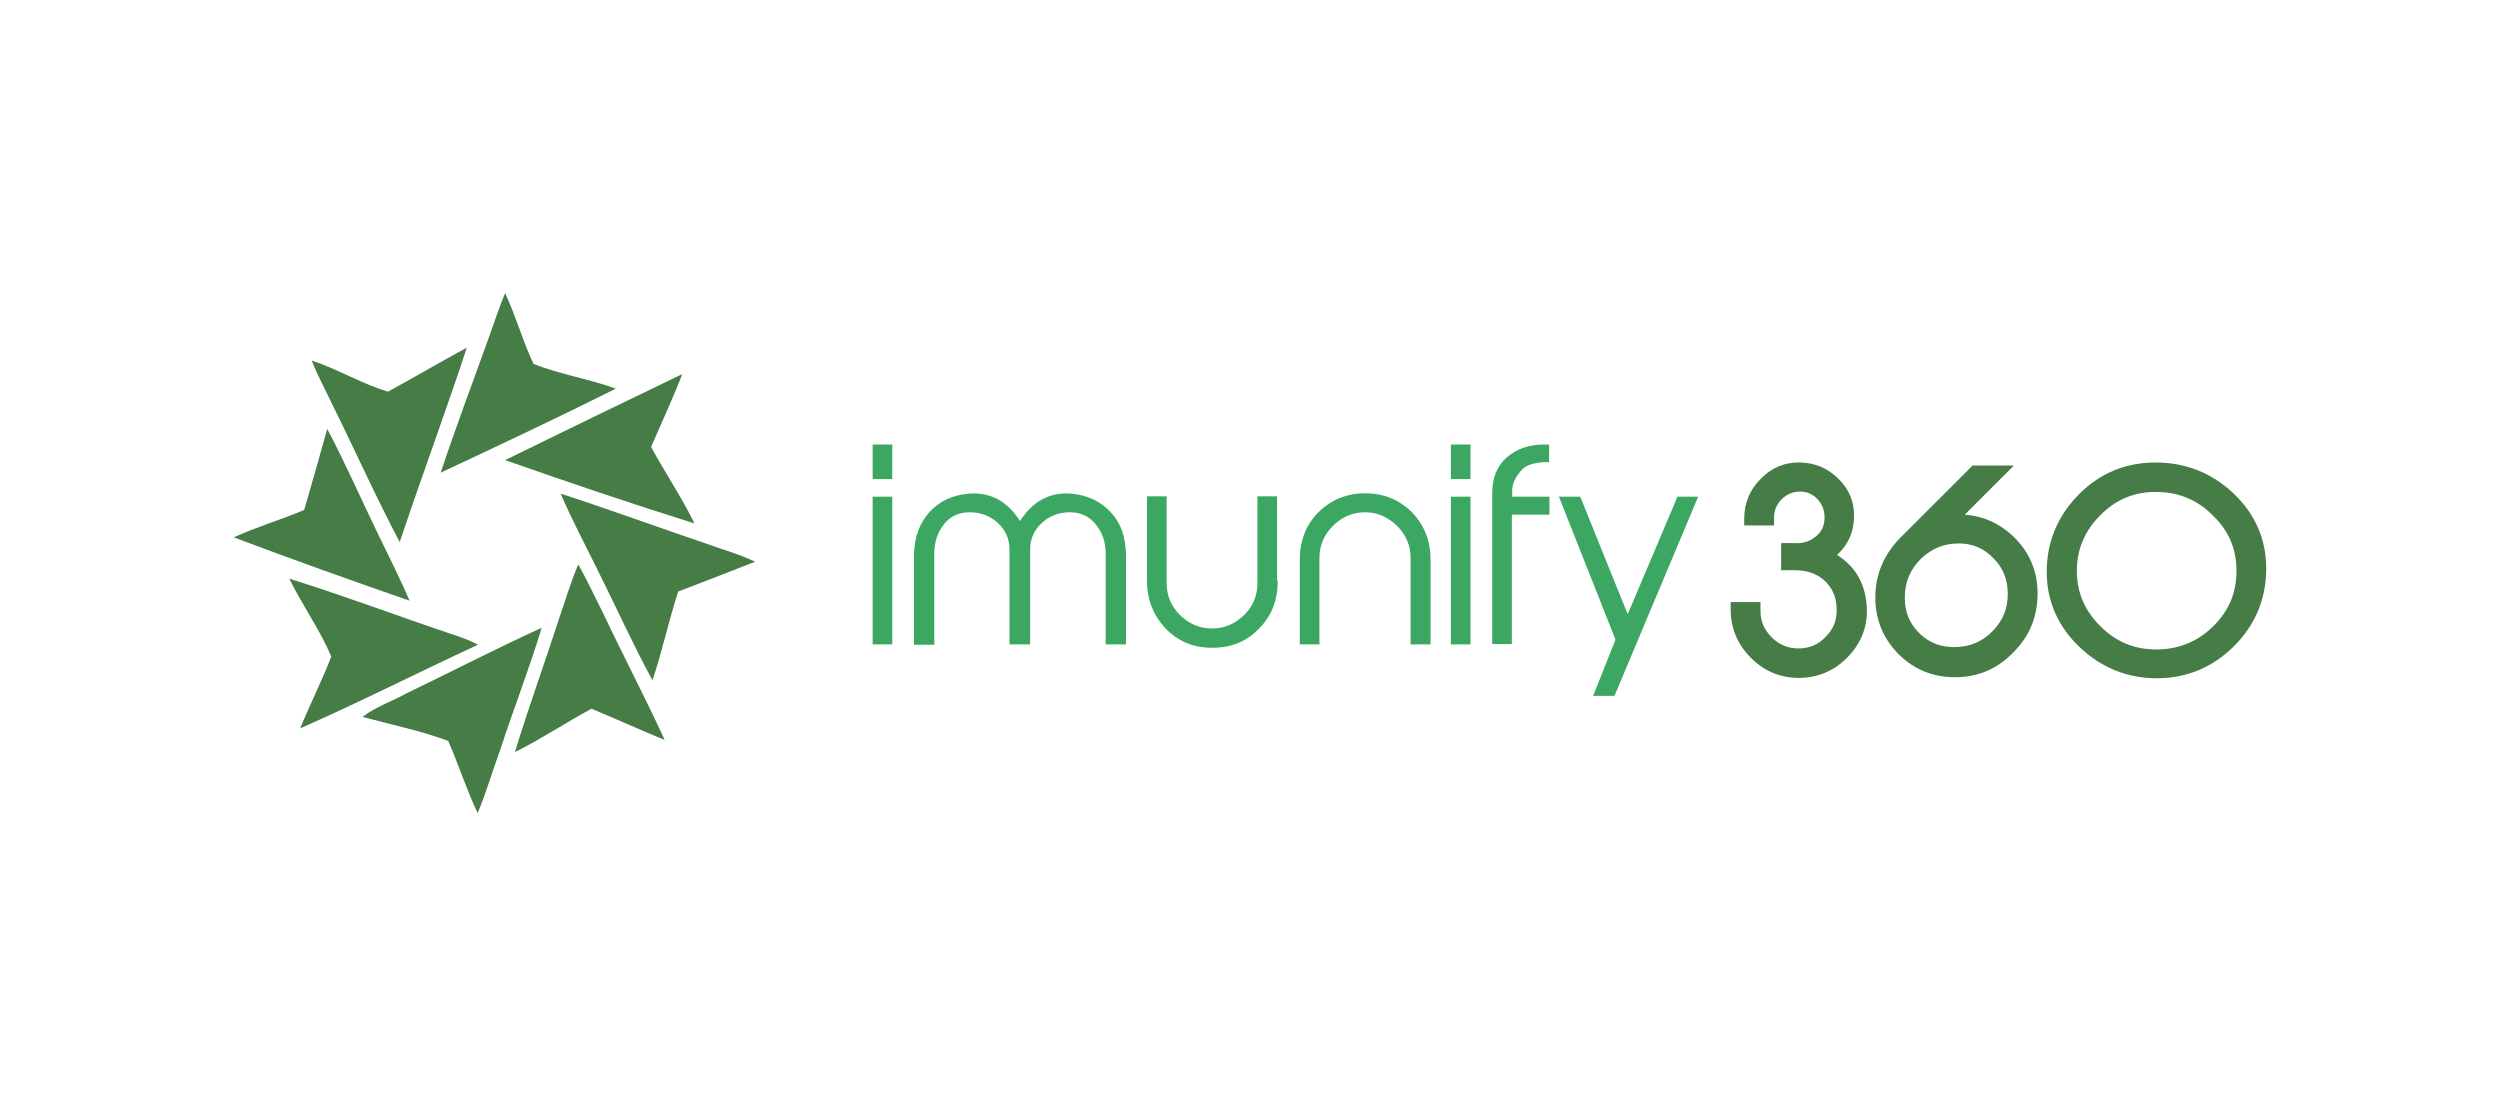 <?xml version="1.0" encoding="UTF-8"?> <svg xmlns="http://www.w3.org/2000/svg" xmlns:xlink="http://www.w3.org/1999/xlink" version="1.1" x="0px" y="0px" width="226px" height="100px" viewBox="1021.471 512.801 226 100" xml:space="preserve"> <g id="Layer_1"> <path display="none" fill="#A3A3A3" d="M1193.057,531.629c-0.461-0.115-0.92-0.164-1.396-0.147h-114.725 c-1.708,0.016-3.235,1.1-3.81,2.726c-0.181,0.524-0.262,1.067-0.248,1.608v54.269c0.035,2.233,1.843,4.023,4.073,4.023 c4.696,0,14.369-0.018,14.369-0.018l-0.018-4.203h-14.104c-0.066-0.46-0.049-53.563,0.016-53.807 c0.426-0.067,114.151-0.034,114.396,0.016c0.066,0.411,0.049,53.529-0.033,53.807h-95.07v4.22c0,0,0.377,0,0.542,0h94.972 c1.71-0.016,3.22-1.083,3.794-2.693c0.181-0.509,0.262-1.033,0.248-1.575v-54.366 C1195.996,533.682,1194.798,532.122,1193.057,531.629L1193.057,531.629z M1096.508,578.278v-10.854 c-0.017-0.229,0.082-0.442,0.263-0.575c0.839-0.657,1.659-1.347,2.496-2.019c0.083-0.066,0.164-0.115,0.261-0.197 c0.1,0.115,0.165,0.213,0.229,0.313c1.413,2.036,2.813,4.055,4.222,6.09c1.725,2.496,3.449,4.992,5.174,7.472 c0.064,0.148,0.229,0.262,0.393,0.247c1.807,0,3.629,0,5.435,0c0.066,0,0.148-0.017,0.214-0.034 c-4.005-5.846-7.996-11.642-12.002-17.471c0.804-0.935,1.575-1.838,2.364-2.758c0.788-0.919,1.561-1.806,2.332-2.727 c0.771-0.917,1.56-1.821,2.331-2.725c0.787-0.903,1.559-1.822,2.33-2.725s1.546-1.806,2.366-2.775h-0.46 c-1.643,0-3.284,0.018-4.927,0c-0.276-0.016-0.522,0.116-0.688,0.329c-4.023,4.777-8.062,9.54-12.119,14.319 c-0.048,0.065-0.131,0.114-0.247,0.229v-11.889c0-0.984,0.018-1.971,0-2.955h-5.023v31.115c0.395,0.066,4.812,0.049,5.074-0.017 v-0.394H1096.508z M1123.567,578.738c0.031-0.115,0.082-0.213,0.115-0.329c0.821-2.332,1.642-4.664,2.463-6.979 c0.131-0.377,0.279-0.755,0.396-1.132c0.048-0.164,0.129-0.247,0.294-0.213c0.048,0,0.113,0,0.163,0h11.576 c1.052,2.889,2.087,5.78,3.119,8.652h5.42c-3.907-10.459-7.8-20.903-11.674-31.313h-5.534c-0.033,0.049-0.051,0.115-0.082,0.164 c-3.858,10.345-7.702,20.674-11.56,31.001c-0.017,0.016-0.017,0.048-0.017,0.066v0.032c0,0.018,0.017,0.018,0.017,0.033 L1123.567,578.738L1123.567,578.738z M1128.247,565.322c1.065-3.086,2.15-6.157,3.187-9.26c0.41-1.248,0.736-2.528,1.082-3.793 c0.035-0.098,0.049-0.197,0.083-0.345c0.049,0.05,0.082,0.115,0.114,0.181c0.855,3.168,2.004,6.224,3.054,9.326 c0.445,1.297,0.888,2.578,1.331,3.859c0.033,0.115,0.064,0.229,0.115,0.377h-9.081 C1128.184,565.552,1128.215,565.438,1128.247,565.322L1128.247,565.322z M1155.652,549.97c0-0.804,0.033-1.609-0.018-2.396h-4.99 c-0.082,0.395-0.064,30.917,0.016,31.182h18.243v-4.336h-8.818c-0.737,0-1.477,0-2.216,0s-1.445,0.033-2.201-0.016L1155.652,549.97 L1155.652,549.97z M1177.426,547.753c0-0.049,0-0.098-0.017-0.146c0-0.018-0.018-0.018-0.018-0.034 c0-0.016-0.017-0.016-0.017-0.016h-5.024v31.164h5.059c0.017-0.033,0.033-0.083,0.033-0.115L1177.426,547.753L1177.426,547.753z"></path> <g display="none"> <linearGradient id="SVGID_1_" gradientUnits="userSpaceOnUse" x1="-713.364" y1="1243.734" x2="-732.414" y2="1300.015" gradientTransform="matrix(1.562 0 0 1.562 2243.406 -1419.406)"> <stop offset="0" style="stop-color:#114A8B"></stop> <stop offset="1" style="stop-color:#0669BC"></stop> </linearGradient> <path display="inline" fill="url(#SVGID_1_)" d="M1118.33,517.167h28.664l-29.756,88.16c-0.627,1.857-2.369,3.108-4.328,3.108 h-22.309c-2.52,0-4.563-2.042-4.563-4.562c0-0.496,0.08-0.989,0.24-1.459L1114,520.275 C1114.627,518.417,1116.369,517.166,1118.33,517.167L1118.33,517.167z"></path> <path display="inline" fill="#0078D4" d="M1159.98,576.298h-45.451c-1.162-0.001-2.104,0.939-2.105,2.101 c-0.002,0.584,0.24,1.143,0.67,1.541l29.205,27.26c0.852,0.794,1.971,1.234,3.133,1.234h25.736L1159.98,576.298z"></path> <linearGradient id="SVGID_2_" gradientUnits="userSpaceOnUse" x1="-707.412" y1="1269.963" x2="-711.819" y2="1271.453" gradientTransform="matrix(1.562 0 0 1.562 2243.406 -1419.406)"> <stop offset="0" style="stop-color:#000000;stop-opacity:0.3"></stop> <stop offset="0.071" style="stop-color:#000000;stop-opacity:0.2"></stop> <stop offset="0.321" style="stop-color:#000000;stop-opacity:0.1"></stop> <stop offset="0.623" style="stop-color:#000000;stop-opacity:0.05"></stop> <stop offset="1" style="stop-color:#000000;stop-opacity:0"></stop> </linearGradient> <path display="inline" fill="url(#SVGID_2_)" d="M1118.33,517.167c-1.984-0.007-3.742,1.277-4.34,3.169l-27.678,82.002 c-0.85,2.369,0.383,4.979,2.75,5.829c0.498,0.178,1.023,0.269,1.553,0.268h22.881c1.736-0.31,3.17-1.529,3.754-3.192l5.52-16.266 l19.717,18.389c0.824,0.683,1.861,1.062,2.934,1.07h25.641l-11.246-32.136l-32.781,0.007l20.063-59.139H1118.33z"></path> <linearGradient id="SVGID_3_" gradientUnits="userSpaceOnUse" x1="-709.699" y1="1242.042" x2="-688.786" y2="1297.756" gradientTransform="matrix(1.562 0 0 1.562 2243.406 -1419.406)"> <stop offset="0" style="stop-color:#3CCBF4"></stop> <stop offset="1" style="stop-color:#2892DF"></stop> </linearGradient> <path display="inline" fill="url(#SVGID_3_)" d="M1154.939,520.271c-0.625-1.855-2.365-3.104-4.324-3.104h-31.943 c1.957,0,3.697,1.249,4.324,3.104l27.723,82.142c0.807,2.389-0.477,4.978-2.865,5.784c-0.471,0.159-0.963,0.24-1.459,0.24h31.945 c2.52-0.001,4.563-2.045,4.563-4.565c-0.002-0.496-0.082-0.988-0.24-1.458L1154.939,520.271z"></path> </g> <g display="none"> <g display="inline"> <path fill="#008AB6" d="M1214.706,556.6c-1.007,0.884-1.622,2.091-1.846,3.623h11.118c-0.225-1.503-0.84-2.705-1.846-3.604 c-1.015-0.903-2.335-1.387-3.693-1.351C1216.958,555.269,1215.714,555.713,1214.706,556.6 M1228.533,570.728 c-2.123,2.554-5.223,3.832-9.299,3.832c-2.535,0-4.796-0.527-6.751-1.573c-1.899-0.985-3.472-2.5-4.528-4.362 c-1.068-1.85-1.603-3.956-1.603-6.318c-0.031-2.202,0.512-4.374,1.575-6.302c1.006-1.831,2.499-3.347,4.314-4.38 c3.778-2.073,8.348-2.1,12.149-0.071c1.79,1.004,3.255,2.5,4.221,4.312c1.021,1.882,1.528,4.052,1.528,6.53 c0,0.09-0.047,0.707-0.121,1.852h-17.072c0.252,1.402,1.029,2.656,2.174,3.505c1.143,0.855,2.568,1.268,4.276,1.268 c1.067,0.022,2.13-0.162,3.127-0.543c0.22-0.088,0.435-0.191,0.641-0.308L1228.533,570.728z"></path> <path d="M1059.298,553.025c1.72,1.771,2.579,4.396,2.579,7.876v13.627h-6.545v-12.565c0-1.888-0.392-3.296-1.176-4.226 c-0.783-0.93-1.917-1.394-3.401-1.393c-1.649,0-2.964,0.538-3.943,1.614s-1.469,2.676-1.469,4.8v11.774h-6.543v-21.816 l6.253-2.987v3.784c0.882-1.014,1.987-1.809,3.229-2.321c1.343-0.558,2.785-0.837,4.239-0.82 C1055.318,550.371,1057.577,551.255,1059.298,553.025 M1066.748,552.72v21.811h6.543v-24.798L1066.748,552.72z M1073.29,542.141 v5.597l-6.542,2.985v-5.595L1073.29,542.141z M1106.04,545.134v5.597l6.541-2.998v-5.597L1106.04,545.134z M1098.822,553.025 c1.719,1.771,2.579,4.396,2.579,7.876v13.627h-6.545v-12.565c0-1.888-0.392-3.296-1.176-4.226 c-0.783-0.93-1.916-1.394-3.397-1.393c-1.651,0-2.966,0.538-3.943,1.614c-0.979,1.076-1.469,2.676-1.47,4.8v11.774h-6.546 v-21.816l6.253-2.987v3.784c0.882-1.014,1.987-1.809,3.229-2.321c1.346-0.56,2.791-0.84,4.248-0.822 C1094.845,550.37,1097.101,551.255,1098.822,553.025"></path> <path d="M1112.583,549.791v24.693c0,2.777-0.748,4.968-2.244,6.573c-1.497,1.605-3.588,2.408-6.275,2.409 c-2.294,0-4.041-0.442-5.241-1.326l1.758-4.999c0.757,0.559,1.68,0.838,2.771,0.837c0.84,0,1.494-0.284,1.973-0.86 c0.478-0.576,0.713-1.438,0.713-2.589v-21.736L1112.583,549.791z M1140.483,552.716v21.813h-6.253v-2.744 c-1.623,2.067-3.973,3.1-7.048,3.098c-2.023,0.027-4.017-0.492-5.77-1.503c-1.731-1.015-3.137-2.505-4.049-4.293 c-0.98-1.856-1.47-4.009-1.469-6.459s0.491-4.604,1.469-6.459c0.912-1.788,2.317-3.277,4.049-4.291 c1.753-1.012,3.746-1.533,5.77-1.505c2.88,0,5.132,0.959,6.755,2.876v-3.518L1140.483,552.716z M1132.427,567.426 c1.087-1.193,1.63-2.793,1.63-4.8s-0.543-3.607-1.63-4.8c-1.041-1.173-2.545-1.828-4.112-1.792c-1.678,0-3.062,0.597-4.153,1.792 s-1.636,2.794-1.631,4.8c0,2.007,0.544,3.607,1.631,4.8c1.087,1.193,2.471,1.791,4.153,1.792 C1129.882,569.254,1131.386,568.599,1132.427,567.426"></path> <path fill="#008AB6" d="M1151.917,572.98c-2.407-1.346-4.396-3.329-5.749-5.731c-1.385-2.432-2.076-5.167-2.076-8.206 c0-3.038,0.691-5.776,2.076-8.213c1.354-2.399,3.344-4.38,5.749-5.724c2.448-1.385,5.196-2.078,8.245-2.08 c3.049-0.001,5.789,0.692,8.222,2.08c2.4,1.352,4.388,3.33,5.749,5.724c1.398,2.432,2.098,5.168,2.098,8.208 s-0.699,5.775-2.098,8.206c-1.36,2.397-3.348,4.378-5.749,5.731c-2.433,1.39-5.173,2.084-8.222,2.084 C1157.112,575.059,1154.364,574.366,1151.917,572.98 M1164.86,567.692c1.403-0.845,2.544-2.063,3.296-3.518 c0.815-1.586,1.226-3.349,1.195-5.132c0.031-1.784-0.38-3.547-1.195-5.133c-0.752-1.456-1.893-2.674-3.296-3.52 c-2.907-1.681-6.491-1.681-9.398,0c-1.403,0.846-2.543,2.064-3.293,3.52c-0.817,1.585-1.229,3.349-1.197,5.132 c-0.031,1.783,0.38,3.546,1.197,5.131c0.75,1.456,1.89,2.673,3.293,3.518c2.907,1.681,6.491,1.681,9.399,0L1164.86,567.692z M1200.336,553.025c1.717,1.771,2.574,4.396,2.574,7.876v13.626h-6.54v-12.565c0-1.887-0.392-3.296-1.174-4.226 s-1.915-1.395-3.398-1.393c-1.65,0-2.966,0.538-3.943,1.614s-1.469,2.676-1.471,4.8v11.774h-6.545v-21.816l6.253-2.987v3.784 c0.883-1.015,1.99-1.809,3.233-2.321c1.343-0.558,2.785-0.837,4.239-0.82C1196.355,550.371,1198.613,551.255,1200.336,553.025"></path> </g> </g> <g display="none"> <path display="inline" fill="#EA4335" d="M1121.243,564.387c0,8.694-6.802,15.1-15.147,15.1c-8.347,0-15.148-6.405-15.148-15.1 c0-8.755,6.802-15.1,15.148-15.1C1114.441,549.287,1121.243,555.632,1121.243,564.387z M1114.612,564.387 c0-5.433-3.942-9.149-8.517-9.149c-4.575,0-8.517,3.717-8.517,9.149c0,5.378,3.941,9.15,8.517,9.15 C1110.67,573.537,1114.612,569.759,1114.612,564.387z"></path> <path display="inline" fill="#FBBC05" d="M1153.921,564.387c0,8.694-6.801,15.1-15.147,15.1c-8.346,0-15.147-6.405-15.147-15.1 c0-8.748,6.802-15.1,15.147-15.1C1147.12,549.287,1153.921,555.632,1153.921,564.387z M1147.29,564.387 c0-5.433-3.941-9.149-8.517-9.149c-4.574,0-8.517,3.717-8.517,9.149c0,5.378,3.942,9.15,8.517,9.15 C1143.349,573.537,1147.29,569.759,1147.29,564.387z"></path> <path display="inline" fill="#4285F4" d="M1185.238,550.199v27.109c0,11.151-6.577,15.706-14.352,15.706 c-7.318,0-11.724-4.895-13.385-8.898l5.773-2.403c1.027,2.458,3.547,5.358,7.604,5.358c4.977,0,8.061-3.07,8.061-8.851v-2.171 h-0.231c-1.484,1.831-4.344,3.431-7.951,3.431c-7.55,0-14.467-6.577-14.467-15.039c0-8.523,6.917-15.154,14.467-15.154 c3.601,0,6.46,1.6,7.951,3.376h0.231v-2.458h6.298V550.199z M1179.41,564.441c0-5.317-3.547-9.204-8.061-9.204 c-4.575,0-8.408,3.887-8.408,9.204c0,5.263,3.833,9.096,8.408,9.096C1175.863,573.537,1179.41,569.704,1179.41,564.441z"></path> <path display="inline" fill="#34A853" d="M1195.62,534.31v44.251h-6.468V534.31H1195.62z"></path> <path display="inline" fill="#EA4335" d="M1220.822,569.357l5.147,3.431c-1.661,2.458-5.665,6.692-12.581,6.692 c-8.578,0-14.984-6.631-14.984-15.1c0-8.979,6.461-15.1,14.242-15.1c7.836,0,11.669,6.236,12.922,9.606l0.688,1.715l-20.187,8.36 c1.546,3.029,3.949,4.575,7.319,4.575C1216.766,573.537,1219.107,571.875,1220.822,569.357z M1204.98,563.924l13.494-5.603 c-0.742-1.886-2.976-3.2-5.604-3.2C1209.502,555.121,1204.811,558.097,1204.98,563.924z"></path> <path display="inline" fill="#4285F4" d="M1066.467,560.459v-6.406h21.588c0.211,1.116,0.319,2.437,0.319,3.867 c0,4.807-1.313,10.75-5.548,14.984c-4.119,4.29-9.382,6.577-16.354,6.577c-12.921,0-23.787-10.524-23.787-23.446 c0-12.921,10.866-23.447,23.787-23.447c7.148,0,12.241,2.805,16.067,6.461l-4.521,4.521c-2.743-2.574-6.461-4.575-11.553-4.575 c-9.437,0-16.816,7.604-16.816,17.041c0,9.436,7.38,17.04,16.816,17.04c6.12,0,9.605-2.457,11.839-4.69 c1.811-1.81,3.002-4.397,3.472-7.931L1066.467,560.459z"></path> </g> <g display="none"> <radialGradient id="SVGID_4_" cx="-1.885" cy="1278.661" r="0.313" gradientTransform="matrix(-77.427 -91.347 -86.438 73.266 111544.758 -93302.266)" gradientUnits="userSpaceOnUse"> <stop offset="0.096" style="stop-color:#00AEFF"></stop> <stop offset="0.773" style="stop-color:#2253CE"></stop> <stop offset="1" style="stop-color:#0736C4"></stop> </radialGradient> <path display="inline" fill="url(#SVGID_4_)" d="M1157.068,524.125c-1.34-4.229-5.262-7.104-9.699-7.104h-3.352 c-4.9,0-9.105,3.493-10.002,8.311l-4.982,26.74l1.496-4.936c1.299-4.29,5.254-7.225,9.736-7.225h15.572l8.93,3.124l4.748-3.108 c-4.436,0-8.361-2.89-9.699-7.119L1157.068,524.125z"></path> <radialGradient id="SVGID_5_" cx="3.472" cy="1283.787" r="0.313" gradientTransform="matrix(69.281 83.317 81.784 -68.005 -104128.016 87594.664)" gradientUnits="userSpaceOnUse"> <stop offset="0" style="stop-color:#FFB657"></stop> <stop offset="0.634" style="stop-color:#FF5F3D"></stop> <stop offset="0.923" style="stop-color:#C02B3C"></stop> </radialGradient> <path display="inline" fill="url(#SVGID_5_)" d="M1112.928,595.329c1.324,4.251,5.26,7.147,9.713,7.147h6.6 c5.563,0,10.094-4.468,10.172-10.029l0.35-24.565l-1.338,4.458c-1.293,4.301-5.254,7.247-9.744,7.247h-15.568l-8.053-3.671 l-4.521,3.671c4.453,0,8.389,2.896,9.713,7.147L1112.928,595.329z"></path> <linearGradient id="SVGID_6_" gradientUnits="userSpaceOnUse" x1="127.491" y1="1236.727" x2="128.608" y2="1223.483" gradientTransform="matrix(4.332 0 0 -4.332 562.334 5881.481)"> <stop offset="0.156" style="stop-color:#0D91E1"></stop> <stop offset="0.487" style="stop-color:#52B471"></stop> <stop offset="0.652" style="stop-color:#98BD42"></stop> <stop offset="0.937" style="stop-color:#FFC800"></stop> </linearGradient> <path display="inline" fill="url(#SVGID_6_)" d="M1146.682,517.021h-35.605c-10.174,0-16.277,13.12-20.348,26.239 c-4.82,15.543-11.129,36.33,7.123,36.33h15.506c4.521,0,8.498-2.975,9.77-7.316c2.676-9.131,7.352-25.02,11.025-37.119 c1.869-6.158,3.428-11.447,5.818-14.74C1141.311,518.567,1143.545,517.021,1146.682,517.021z"></path> <linearGradient id="SVGID_7_" gradientUnits="userSpaceOnUse" x1="127.602" y1="1238.381" x2="128.212" y2="1223.937" gradientTransform="matrix(4.332 0 0 -4.332 562.334 5881.481)"> <stop offset="0" style="stop-color:#3DCBFF"></stop> <stop offset="0.247" style="stop-color:#0588F7;stop-opacity:0"></stop> </linearGradient> <path display="inline" fill="url(#SVGID_7_)" d="M1146.682,517.021h-35.605c-10.174,0-16.277,13.12-20.348,26.239 c-4.82,15.543-11.129,36.33,7.123,36.33h15.506c4.521,0,8.498-2.975,9.77-7.316c2.676-9.131,7.352-25.02,11.025-37.119 c1.869-6.158,3.428-11.447,5.818-14.74C1141.311,518.567,1143.545,517.021,1146.682,517.021z"></path> <radialGradient id="SVGID_8_" cx="0.521" cy="1281.577" r="0.314" gradientTransform="matrix(-89.833 250.59 306.054 109.716 -391011.312 -140206.156)" gradientUnits="userSpaceOnUse"> <stop offset="0.066" style="stop-color:#8C48FF"></stop> <stop offset="0.5" style="stop-color:#F2598A"></stop> <stop offset="0.896" style="stop-color:#FFB152"></stop> </radialGradient> <path display="inline" fill="url(#SVGID_8_)" d="M1122.26,602.477h35.605c10.174,0,16.277-13.118,20.346-26.235 c4.822-15.541,11.129-36.325-7.121-36.325h-15.506c-4.523,0-8.5,2.975-9.77,7.315c-2.678,9.131-7.354,25.017-11.027,37.114 c-1.869,6.157-3.426,11.445-5.816,14.738C1127.629,600.93,1125.396,602.477,1122.26,602.477z"></path> <linearGradient id="SVGID_9_" gradientUnits="userSpaceOnUse" x1="136.322" y1="1233.972" x2="136.314" y2="1230.038" gradientTransform="matrix(4.332 0 0 -4.332 562.334 5881.481)"> <stop offset="0.058" style="stop-color:#F8ADFA"></stop> <stop offset="0.708" style="stop-color:#A86EDD;stop-opacity:0"></stop> </linearGradient> <path display="inline" fill="url(#SVGID_9_)" d="M1122.26,602.477h35.605c10.174,0,16.277-13.118,20.346-26.235 c4.822-15.541,11.129-36.325-7.121-36.325h-15.506c-4.523,0-8.5,2.975-9.77,7.315c-2.678,9.131-7.354,25.017-11.027,37.114 c-1.869,6.157-3.426,11.445-5.816,14.738C1127.629,600.93,1125.396,602.477,1122.26,602.477z"></path> <path display="inline" d="M1122.623,579.587h55.748c2.727,0,4.936,2.209,4.936,4.934v19.127c0,2.725-2.209,4.934-4.936,4.934 h-55.748c-2.727,0-4.934-2.209-4.934-4.934v-19.127C1117.689,581.796,1119.896,579.587,1122.623,579.587z"></path> <path display="inline" fill="#FFFFFF" d="M1121.68,585.128v17.676h3.271v-12.734l3.584,7.061h2.182l3.506-7.066v12.74h3.375 v-17.676h-3.77l-4.096,8.201l-4.072-8.201H1121.68z M1146.113,603.027c-1.943,0-3.457-0.465-4.543-1.393 c-1.076-0.928-1.615-2.324-1.615-4.189h3.23c0,0.885,0.254,1.576,0.762,2.075c0.516,0.5,1.234,0.749,2.152,0.749 c0.824,0,1.455-0.21,1.893-0.631c0.445-0.42,0.67-1.085,0.67-1.996c0-0.876-0.271-1.51-0.814-1.904 c-0.533-0.402-1.23-0.604-2.088-0.604h-1.064v-2.652h1.154c0.771,0,1.385-0.211,1.84-0.631c0.457-0.421,0.684-0.977,0.684-1.668 c0-0.7-0.205-1.218-0.617-1.55c-0.402-0.333-0.959-0.499-1.668-0.499c-0.779,0-1.383,0.219-1.814,0.656 c-0.426,0.43-0.643,1.021-0.643,1.773h-3.217c0-1.183,0.246-2.154,0.736-2.915c0.498-0.763,1.176-1.331,2.035-1.708 c0.857-0.386,1.82-0.578,2.889-0.578c0.99,0,1.904,0.162,2.746,0.486c0.84,0.324,1.514,0.818,2.021,1.484 c0.516,0.665,0.775,1.519,0.775,2.561c0,1.06-0.256,1.899-0.762,2.521c-0.5,0.622-1.176,1.061-2.023,1.314 c0.938,0.193,1.711,0.631,2.324,1.313c0.621,0.674,0.932,1.624,0.932,2.85c0,1.663-0.537,2.938-1.615,3.821 C1149.404,602.59,1147.953,603.027,1146.113,603.027z M1156.686,602.16c0.971,0.587,2.074,0.88,3.309,0.88 c1.244,0,2.295-0.245,3.152-0.735c0.867-0.49,1.523-1.164,1.969-2.022c0.447-0.867,0.672-1.86,0.672-2.98 c0-1.165-0.221-2.142-0.658-2.929c-0.438-0.798-1.033-1.396-1.785-1.8c-0.744-0.411-1.584-0.617-2.521-0.617 c-0.789,0-1.48,0.127-2.074,0.382c-0.586,0.253-1.109,0.59-1.564,1.011c-0.057,0.053-0.113,0.108-0.17,0.163 c0.061-1.696,0.314-2.98,0.762-3.854c0.525-1.016,1.27-1.523,2.232-1.523c0.598,0,1.076,0.166,1.445,0.499 c0.375,0.323,0.629,0.819,0.76,1.484h3.232c-0.229-1.523-0.807-2.692-1.732-3.507c-0.93-0.824-2.164-1.234-3.705-1.234 c-1.252,0-2.363,0.319-3.336,0.958c-0.973,0.631-1.732,1.607-2.285,2.93c-0.551,1.313-0.828,2.998-0.828,5.056 c0,2.066,0.281,3.743,0.842,5.029C1154.961,600.628,1155.723,601.565,1156.686,602.16z M1157.023,596.036 c0.234-0.228,0.494-0.436,0.777-0.626c0.709-0.481,1.51-0.722,2.404-0.722c0.674,0,1.199,0.235,1.576,0.709 c0.377,0.464,0.564,1.111,0.564,1.943c0,0.85-0.197,1.554-0.592,2.114c-0.385,0.56-0.971,0.84-1.76,0.84 c-0.506,0-0.994-0.161-1.457-0.485c-0.455-0.332-0.828-0.871-1.117-1.615C1157.209,597.622,1157.074,596.902,1157.023,596.036z M1170.291,602.462c0.92,0.387,1.943,0.578,3.072,0.578c1.121,0,2.127-0.223,3.021-0.67c0.902-0.446,1.615-1.112,2.141-1.996 c0.525-0.894,0.787-2.009,0.787-3.349s-0.248-2.42-0.748-3.243c-0.49-0.823-1.133-1.423-1.932-1.8 c-0.795-0.386-1.648-0.577-2.561-0.577c-0.699,0-1.309,0.113-1.824,0.341c-0.508,0.219-0.893,0.478-1.156,0.774l0.316-4.044h6.578 v-2.876h-9.297l-0.75,9.521h3.008c0.246-0.307,0.557-0.561,0.934-0.761c0.375-0.203,0.834-0.302,1.377-0.302 c0.771,0,1.398,0.235,1.879,0.708c0.49,0.464,0.736,1.217,0.736,2.259c0,1.13-0.232,1.957-0.697,2.482 c-0.455,0.525-1.059,0.788-1.813,0.788c-0.797,0-1.447-0.223-1.955-0.671c-0.51-0.454-0.764-1.075-0.764-1.864h-3.348 c0,1.183,0.268,2.167,0.801,2.955C1168.641,601.495,1169.371,602.077,1170.291,602.462z"></path> </g> <path display="none" fill="#F26C32" d="M1054.991,552.106h11.899l-1.839,7.06c-0.261,0.925-0.815,1.74-1.581,2.32 c-0.766,0.591-1.71,0.905-2.678,0.889h-5.493c-1.209-0.021-2.389,0.371-3.345,1.11c-0.978,0.759-1.687,1.811-2.023,3 c-0.244,0.876-0.273,1.799-0.087,2.69c0.186,0.807,0.533,1.567,1.024,2.234c0.501,0.663,1.152,1.196,1.9,1.556 c0.786,0.389,1.652,0.587,2.53,0.58h3.333c0.611-0.012,1.191,0.274,1.555,0.766c0.39,0.476,0.515,1.115,0.334,1.703l-2.099,7.801 h-3.703c-2.426,0.024-4.82-0.548-6.974-1.666c-2.059-1.044-3.863-2.526-5.283-4.345c-1.402-1.819-2.38-3.927-2.863-6.171 c-0.517-2.378-0.454-4.847,0.185-7.196l0.21-0.852c0.444-1.658,1.162-3.23,2.124-4.653c0.944-1.38,2.103-2.6,3.431-3.617 c1.328-1.018,2.812-1.815,4.395-2.357C1051.565,552.389,1053.272,552.101,1054.991,552.106z M1061.003,583.865l10.343-38.869 c0.261-0.941,0.824-1.771,1.604-2.358c0.766-0.603,1.717-0.921,2.691-0.901h10.998c2.407-0.015,4.783,0.553,6.924,1.654 c4.217,2.142,7.244,6.067,8.245,10.689c0.521,2.375,0.448,4.842-0.21,7.184l-0.21,0.79c-0.442,1.66-1.155,3.236-2.11,4.666 c-0.922,1.41-2.068,2.662-3.395,3.703c-2.71,2.087-6.034,3.219-9.454,3.221h-9.529l1.852-7.22c0.256-0.923,0.807-1.738,1.566-2.322 c0.771-0.593,1.72-0.911,2.692-0.9h3.147c2.526-0.005,4.725-1.731,5.332-4.185c0.238-0.84,0.266-1.727,0.073-2.58 c-0.179-0.808-0.528-1.57-1.024-2.234c-0.517-0.647-1.17-1.174-1.913-1.543c-0.764-0.393-1.61-0.6-2.468-0.604h-5.938l-7.64,28.586 c-0.265,0.923-0.819,1.735-1.579,2.321c-0.748,0.591-1.675,0.909-2.63,0.9H1061.003z M1126.656,563.116l0.159-0.581 c0.079-0.246,0.028-0.515-0.135-0.716c-0.153-0.208-0.396-0.332-0.655-0.333h-17.107c-2.049,0.009-3.823-1.425-4.245-3.431 c-0.154-0.674-0.154-1.375,0-2.049l1.061-3.999h23.194c1.371-0.02,2.725,0.307,3.937,0.95c1.159,0.597,2.174,1.439,2.975,2.469 c0.801,1.032,1.362,2.23,1.642,3.505c0.297,1.345,0.268,2.742-0.087,4.073l-4.158,15.491c-0.831,3.15-3.692,5.336-6.95,5.308 l-17.107-0.099c-2.847,0.021-5.539-1.294-7.271-3.556c-0.819-1.099-1.391-2.361-1.678-3.703c-0.32-1.401-0.287-2.86,0.099-4.246 l0.21-0.791c0.251-0.977,0.669-1.903,1.234-2.739c0.563-0.821,1.251-1.55,2.036-2.16c0.784-0.576,1.654-1.022,2.58-1.321 c0.965-0.334,1.979-0.501,2.999-0.494h14.367l-1.05,3.95c-0.263,0.923-0.817,1.737-1.579,2.32c-0.751,0.586-1.678,0.898-2.629,0.89 h-6.419c-0.556-0.035-1.049,0.352-1.147,0.9c-0.115,0.354-0.036,0.744,0.21,1.025c0.225,0.288,0.572,0.452,0.938,0.445h10.369 c0.359,0.005,0.71-0.108,0.999-0.322c0.278-0.201,0.469-0.501,0.531-0.839l0.1-0.42L1126.656,563.116z M1157.305,552.106 c2.441-0.028,4.853,0.544,7.022,1.666c2.068,1.055,3.876,2.556,5.296,4.394c1.415,1.847,2.395,3.991,2.862,6.271 c0.513,2.385,0.434,4.861-0.234,7.208l-2.628,9.875c-0.161,0.68-0.563,1.277-1.135,1.679c-0.55,0.419-1.223,0.644-1.914,0.641 h-5.689c-1.305,0.025-2.26-1.215-1.902-2.468l3.16-11.948c0.244-0.839,0.272-1.726,0.087-2.58c-0.183-0.81-0.535-1.572-1.036-2.235 c-1.054-1.377-2.686-2.189-4.42-2.197h-5.901l-5.096,19.132c-0.167,0.677-0.569,1.273-1.136,1.678 c-0.569,0.426-1.264,0.653-1.975,0.642h-5.641c-0.591-0.006-1.146-0.289-1.495-0.765c-0.4-0.476-0.53-1.123-0.345-1.717 l7.751-29.277H1157.305z M1188.31,562.141c-0.41,0.316-0.719,0.746-0.888,1.234l-2.369,8.948c-0.147,0.473-0.049,0.985,0.258,1.371 c0.287,0.396,0.744,0.63,1.234,0.63h21.81l-1.689,6.257c-0.261,0.924-0.815,1.739-1.582,2.32c-0.744,0.594-1.675,0.913-2.627,0.901 h-19.824c-1.372,0.017-2.729-0.301-3.948-0.925c-1.165-0.593-2.18-1.436-2.976-2.469c-0.79-1.048-1.35-2.252-1.642-3.531 c-0.294-1.335-0.248-2.723,0.135-4.037l3.209-11.948c0.348-1.275,0.901-2.485,1.642-3.58c1.435-2.147,3.532-3.765,5.974-4.604 c1.242-0.443,2.549-0.669,3.865-0.667h14.06c1.374-0.014,2.731,0.313,3.948,0.95c1.16,0.598,2.175,1.44,2.975,2.469 c0.804,1.031,1.354,2.236,1.606,3.518c0.279,1.343,0.245,2.733-0.1,4.061l-0.952,3.58c-0.383,1.528-1.287,2.876-2.555,3.813 c-1.242,0.959-2.772,1.473-4.345,1.456h-15.896l1.049-3.9c0.231-0.926,0.771-1.743,1.53-2.32c0.768-0.592,1.71-0.905,2.679-0.889 h6.43c0.557,0.029,1.051-0.354,1.162-0.901l0.21-0.79c0.188-0.764-0.377-1.507-1.162-1.531h-9.788 C1189.211,561.58,1188.705,561.785,1188.31,562.141z M1208.354,583.865l10.591-39.757c0.166-0.684,0.564-1.29,1.123-1.716 c0.569-0.429,1.264-0.659,1.975-0.654h5.642c0.627-0.016,1.222,0.269,1.605,0.766c0.383,0.479,0.499,1.12,0.309,1.703l-7.9,29.339 c-0.374,1.502-1.01,2.927-1.875,4.209c-0.832,1.238-1.864,2.331-3.05,3.234c-1.187,0.909-2.512,1.621-3.925,2.111 C1211.404,583.605,1209.886,583.865,1208.354,583.865z"></path> <g display="none"> <path display="inline" fill="#7ABF42" d="M1186.355,573.449c-5.143,0-9.307-4.196-9.307-9.339c0-5.143,4.195-9.308,9.338-9.308 c3.756,0,7.162,2.271,8.582,5.742h6.216c-0.126-0.505-0.252-0.978-0.41-1.451l3.598-3.25l-1.768-3.124l-4.796,1.326 c-0.41-0.474-0.852-0.916-1.356-1.357l1.452-4.543l-3.093-1.861l-3.66,3.313c-0.631-0.221-1.261-0.378-1.894-0.504l-1.135-4.638 l-3.597-0.063l-1.231,4.732c-0.662,0.126-1.324,0.316-1.987,0.537l-3.375-3.502l-3.156,1.735l1.325,4.859 c-0.44,0.41-0.883,0.82-1.293,1.294l-4.796-1.326l-1.894,3.061l3.629,3.534c-0.189,0.6-0.378,1.199-0.473,1.83l-4.701,1.326 l-0.095,3.597l4.827,1.293c0.126,0.663,0.315,1.293,0.536,1.924l-3.691,3.187l1.704,3.155l4.984-1.357 c0.379,0.441,0.789,0.852,1.23,1.23l-1.168,4.985l3.062,1.735l3.628-3.534c0.536,0.189,1.105,0.315,1.672,0.441l1.168,4.891h3.597 l1.198-4.891c0.664-0.126,1.294-0.315,1.925-0.504l3.313,3.565l3.187-1.767l-1.325-4.732c0.505-0.442,0.979-0.884,1.419-1.389 l4.639,1.389l1.829-3.092l-2.902-2.839h-7.414C1192.129,572.093,1189.321,573.481,1186.355,573.449L1186.355,573.449z"></path> <polygon display="inline" fill="#043855" points="1039.803,546.378 1046.618,546.378 1055.168,573.197 1063.845,546.252 1069.398,546.252 1078.105,573.197 1086.656,546.378 1093.25,546.378 1081.608,582.82 1075.046,582.82 1066.527,556.822 1058.449,582.82 1051.697,582.82 "></polygon> <polygon display="inline" fill="#043855" points="1096.342,546.378 1102.526,546.378 1102.526,561.428 1118.302,561.428 1118.302,546.378 1124.484,546.378 1124.484,582.567 1118.302,582.567 1118.302,567.296 1102.526,567.296 1102.526,582.567 1096.342,582.567 "></polygon> <polygon display="inline" fill="#043855" points="1128.713,546.378 1135.844,546.378 1146.382,561.46 1156.951,546.378 1164.365,546.378 1164.365,582.567 1157.645,582.567 1157.645,555.749 1146.477,571.935 1135.023,555.844 1135.023,582.567 1128.713,582.567 "></polygon> <path display="inline" fill="#043855" d="M1204.403,573.323v6.784c3.596,1.861,7.571,2.902,11.61,2.997 c6.152,0,13.125-3.029,13.125-10.191s-4.386-10.127-10.916-11.863c-6.531-1.735-7.667-2.934-7.667-4.922 c0-1.735,1.356-4.417,7.445-4.417c3.187-0.032,6.311,1.072,8.771,3.092v-6.531c0,0-5.079-2.429-9.687-2.429 c-4.605,0-12.683,1.073-12.683,10.854c0,12.841,18.016,7.729,18.016,15.933c0,3.313-3.155,4.417-7.667,4.354 C1209.767,576.919,1204.403,573.323,1204.403,573.323z"></path> <path display="inline" fill="#D8DADB" d="M1197.052,548.177c-3.344,0-6.058,2.714-6.026,6.089c0,3.344,2.714,6.058,6.09,6.026 c3.344,0,6.025-2.713,6.025-6.058S1200.396,548.177,1197.052,548.177L1197.052,548.177z M1206.801,556.254 c-0.095,0.41-0.189,0.852-0.348,1.23l2.241,2.208l-1.199,2.02l-2.997-0.916c-0.285,0.316-0.6,0.631-0.916,0.916l0.821,3.06 l-2.02,1.168l-2.146-2.304c-0.41,0.126-0.82,0.252-1.262,0.347l-0.789,3.187h-2.334l-0.727-3.187 c-0.379-0.063-0.726-0.158-1.104-0.284l-2.334,2.304l-1.988-1.104l0.757-3.218c-0.283-0.252-0.566-0.537-0.819-0.82l-3.219,0.883 l-1.041-1.988l2.397-2.082c-0.157-0.411-0.252-0.82-0.347-1.262l-3.123-0.82l0.063-2.335l3.028-0.82 c0.063-0.41,0.188-0.789,0.315-1.199l-2.366-2.271l1.23-1.988l3.092,0.82c0.252-0.284,0.536-0.568,0.82-0.82l-0.82-3.155 l2.051-1.104l2.208,2.271c0.411-0.158,0.853-0.252,1.294-0.347l0.82-3.061l2.335,0.063l0.726,3.029 c0.41,0.094,0.82,0.189,1.23,0.315l2.366-2.177l2.02,1.199l-0.946,2.965c0.315,0.284,0.6,0.568,0.883,0.883l3.092-0.883 l1.137,2.051l-2.335,2.114c0.157,0.473,0.283,0.946,0.378,1.419l3.188,0.82v2.335l-3.188,0.694L1206.801,556.254z"></path> </g> <g display="none"> <path display="inline" fill="#D40000" d="M1039.803,538.004h189.336v49.593h-189.336V538.004z"></path> <path display="inline" fill="#FFFFFF" d="M1047.899,545.562h27.378v3.557l-22.036,26.995h22.573v3.926h-28.453v-3.557 l22.035-26.995h-21.497V545.562z M1094.332,550.158l-6.396,17.161h12.815L1094.332,550.158z M1091.667,545.562h5.348 l13.283,34.478h-4.903l-3.169-8.843h-15.716l-3.174,8.843h-4.975L1091.667,545.562z M1120.076,563.573v12.631h7.562 c2.537,0,4.417-0.52,5.641-1.559c1.223-1.039,1.832-2.631,1.832-4.766c0-2.154-0.609-3.746-1.832-4.771 c-1.224-1.021-3.104-1.536-5.641-1.536H1120.076z M1120.076,549.393v10.392h6.98c2.306,0,4.02-0.43,5.149-1.28 c1.128-0.854,1.69-2.159,1.69-3.911c0-1.738-0.566-3.042-1.69-3.901c-1.13-0.86-2.844-1.294-5.149-1.294h-6.98V549.393z M1115.361,545.562h12.045c3.596,0,6.368,0.737,8.309,2.215c1.947,1.479,2.915,3.581,2.915,6.306c0,2.107-0.496,3.789-1.492,5.036 c-0.997,1.247-2.462,2.026-4.39,2.333c2.32,0.491,4.119,1.516,5.404,3.08c1.286,1.563,1.928,3.515,1.928,5.853 c0,3.081-1.059,5.456-3.174,7.138c-2.116,1.677-5.13,2.518-9.032,2.518h-12.513V545.562z M1152.356,563.573v12.631h7.567 c2.537,0,4.417-0.52,5.636-1.559c1.224-1.039,1.832-2.631,1.832-4.766c0-2.154-0.608-3.746-1.832-4.771 c-1.224-1.021-3.104-1.536-5.636-1.536H1152.356z M1152.356,549.393v10.392h6.982c2.304,0,4.02-0.43,5.147-1.28 c1.13-0.854,1.691-2.159,1.691-3.911c0-1.738-0.562-3.042-1.691-3.901c-1.128-0.86-2.844-1.294-5.147-1.294h-6.982V549.393z M1147.643,545.562h12.046c3.594,0,6.366,0.737,8.309,2.215c1.945,1.479,2.919,3.581,2.919,6.306c0,2.107-0.496,3.789-1.492,5.036 c-0.998,1.247-2.462,2.026-4.39,2.333c2.319,0.491,4.119,1.516,5.405,3.08c1.284,1.563,1.926,3.515,1.926,5.853 c0,3.081-1.058,5.456-3.174,7.138c-2.116,1.677-5.13,2.518-9.031,2.518h-12.518V545.562z M1193.574,545.562h5.188l8.195,12.381 l8.275-12.381h5.012l-10.789,16.15l12.131,18.328h-5.187l-9.547-14.425l-9.64,14.425h-5.013l12.158-18.195L1193.574,545.562z M1179.919,545.562h4.714v34.478h-4.714V545.562z"></path> </g> <g> <g> <path fill="#467C45" d="M1065.509,543.738c0.551-1.5,1.01-2.971,1.623-4.44c0.979,2.083,1.593,4.349,2.572,6.4 c2.388,0.95,4.991,1.348,7.441,2.236c-5.206,2.603-10.534,5.114-15.833,7.594C1062.63,551.547,1064.1,547.658,1065.509,543.738"></path> <path fill="#467C45" d="M1056.536,548.209c2.388-1.287,4.746-2.695,7.135-3.981c-1.929,5.879-4.104,11.698-6.063,17.577 c-2.144-4.042-4.012-8.238-6.033-12.311c-0.643-1.378-1.378-2.694-1.929-4.104 C1052.035,546.188,1054.209,547.505,1056.536,548.209"></path> <path fill="#467C45" d="M1067.132,554.395c5.328-2.603,10.656-5.206,16.016-7.778c-0.858,2.235-1.868,4.379-2.817,6.584 c1.255,2.327,2.756,4.532,3.92,6.92C1078.492,558.314,1072.797,556.385,1067.132,554.395"></path> <path fill="#467C45" d="M1051.054,551.578c1.593,3.001,2.972,6.155,4.441,9.187c1.01,2.113,2.083,4.195,3.001,6.338 c-5.299-1.837-10.626-3.735-15.894-5.726c2.083-0.95,4.288-1.593,6.37-2.481C1049.677,556.447,1050.381,554.027,1051.054,551.578 "></path> <path fill="#467C45" d="M1072.154,557.427c4.439,1.439,8.85,3.062,13.289,4.563c1.409,0.521,2.91,0.919,4.288,1.592 c-2.327,0.918-4.655,1.807-6.952,2.695c-0.856,2.633-1.439,5.39-2.327,8.023c-1.807-3.338-3.368-6.798-5.053-10.167 C1074.298,561.928,1073.134,559.692,1072.154,557.427"></path> <path fill="#467C45" d="M1071.97,568.849c0.582-1.684,1.072-3.368,1.776-5.022c0.797,1.409,1.47,2.878,2.205,4.318 c1.837,3.889,3.828,7.656,5.604,11.544c-2.205-0.888-4.379-1.898-6.614-2.817c-2.327,1.255-4.532,2.726-6.921,3.92 C1069.245,576.75,1070.685,572.83,1071.97,568.849"></path> <path fill="#467C45" d="M1047.625,565.113c5.021,1.562,9.922,3.43,14.883,5.083c0.734,0.245,1.501,0.521,2.174,0.888 c-5.359,2.48-10.656,5.175-16.077,7.563c0.889-2.174,1.96-4.287,2.817-6.492C1050.381,569.706,1048.789,567.501,1047.625,565.113 "></path> <path fill="#467C45" d="M1058.251,575.463c4.072-1.959,8.085-4.042,12.188-5.91c-1.104,3.645-2.512,7.258-3.706,10.902 c-0.704,1.929-1.286,3.95-2.082,5.849c-1.011-2.113-1.716-4.379-2.665-6.523c-2.541-0.949-5.175-1.47-7.746-2.174 C1055.434,576.688,1056.935,576.198,1058.251,575.463"></path> <path fill="#3BA763" d="M1102.133,556.11h-1.775v-3.124h1.775V556.11z M1102.133,571.054h-1.775v-13.352h1.775V571.054z"></path> <path fill="#3BA763" d="M1123.263,571.054h-1.838v-8.207c0-1.041-0.306-1.898-0.888-2.633c-0.582-0.735-1.377-1.103-2.327-1.103 c-0.979,0-1.837,0.306-2.542,0.949c-0.704,0.643-1.07,1.439-1.07,2.389v8.605h-1.869v-8.605c0-0.95-0.368-1.746-1.071-2.389 c-0.704-0.643-1.562-0.949-2.542-0.949s-1.745,0.367-2.327,1.103c-0.582,0.735-0.858,1.623-0.858,2.664v8.207h-1.837v-7.993 c0-1.684,0.491-3.001,1.44-4.042c0.887-0.949,2.051-1.5,3.521-1.623c1.93-0.153,3.491,0.673,4.624,2.48 c1.164-1.807,2.695-2.633,4.624-2.48c1.438,0.122,2.634,0.673,3.521,1.623c0.98,1.011,1.439,2.358,1.439,4.042V571.054z"></path> <path fill="#3BA763" d="M1136.981,565.297c0,1.745-0.552,3.185-1.684,4.317c-1.103,1.164-2.511,1.746-4.226,1.746 c-1.716,0-3.125-0.582-4.227-1.746c-1.103-1.164-1.685-2.603-1.685-4.317v-7.625h1.776v7.84c0,1.132,0.398,2.082,1.225,2.909 c0.827,0.796,1.776,1.194,2.879,1.194c1.102,0,2.051-0.398,2.879-1.194c0.826-0.796,1.225-1.776,1.225-2.909v-7.84h1.775v7.625 H1136.981z"></path> <path fill="#3BA763" d="M1150.762,571.054h-1.775v-7.809c0-1.133-0.398-2.083-1.225-2.909c-0.828-0.796-1.777-1.225-2.88-1.225 c-1.102,0-2.081,0.398-2.908,1.225c-0.827,0.827-1.226,1.776-1.226,2.909v7.809h-1.775v-7.625c0-1.745,0.551-3.185,1.684-4.317 c1.134-1.133,2.542-1.715,4.226-1.715c1.686,0,3.093,0.582,4.227,1.715c1.133,1.164,1.685,2.603,1.685,4.317v7.625H1150.762z"></path> <path fill="#3BA763" d="M1154.406,556.11h-1.776v-3.124h1.776V556.11z M1154.406,571.054h-1.776v-13.352h1.776V571.054z"></path> <path fill="#3BA763" d="M1161.51,559.325h-3.368v11.698h-1.775v-13.596c0-1.409,0.429-2.511,1.315-3.277 c0.889-0.766,1.991-1.164,3.369-1.164h0.459v1.592h-0.459c-0.949,0.061-1.623,0.276-1.99,0.674 c-0.582,0.643-0.889,1.255-0.889,1.898v0.551h3.369v1.623H1161.51z"></path> <polygon fill="#3BA763" points="1174.984,557.702 1167.42,575.708 1165.491,575.708 1167.513,570.625 1162.398,557.702 1164.327,557.702 1168.615,568.328 1173.116,557.702 "></polygon> <path fill="#467C45" d="M1189.806,567.777c0.062,1.592-0.521,2.97-1.653,4.134c-1.164,1.164-2.543,1.745-4.135,1.714 c-1.531-0.03-2.878-0.612-3.95-1.714c-1.103-1.103-1.653-2.45-1.653-3.981v-0.245h1.776v0.337c0,1.072,0.397,1.959,1.163,2.725 c0.766,0.735,1.685,1.133,2.727,1.133c1.102,0,2.02-0.398,2.816-1.194c0.796-0.796,1.164-1.746,1.102-2.848 c-0.061-1.225-0.489-2.204-1.346-2.939c-0.798-0.674-1.808-1.011-3.002-1.011h-0.734v-1.531h0.674 c0.888,0.061,1.653-0.184,2.326-0.705c0.644-0.551,0.949-1.286,0.92-2.205c-0.031-0.705-0.276-1.317-0.767-1.837 c-0.46-0.49-1.071-0.766-1.775-0.827c-0.766-0.031-1.439,0.215-2.052,0.766c-0.582,0.551-0.889,1.225-0.889,2.021v0.275h-1.775 v-0.153c0-1.286,0.459-2.388,1.348-3.276c0.918-0.918,1.99-1.348,3.245-1.348c1.226,0.031,2.297,0.459,3.186,1.348 c0.888,0.888,1.286,1.929,1.255,3.154c-0.03,1.439-0.674,2.603-1.898,3.43C1188.672,563.98,1189.714,565.572,1189.806,567.777"></path> <path fill="#467C45" d="M1184.049,574.085c-0.031,0-0.031,0-0.062,0c-1.653-0.03-3.093-0.643-4.287-1.868 c-1.163-1.194-1.776-2.633-1.776-4.318v-0.674h2.695v0.796c0,0.95,0.337,1.715,1.01,2.389c0.674,0.674,1.471,1.01,2.42,1.01 c0.98,0,1.806-0.336,2.48-1.071c0.704-0.705,1.011-1.531,0.979-2.512c-0.03-1.102-0.429-1.959-1.163-2.603 c-0.705-0.613-1.592-0.888-2.695-0.888h-1.164v-2.45h1.134c0.827,0.062,1.47-0.153,2.021-0.612 c0.552-0.459,0.797-1.042,0.767-1.837c-0.031-0.613-0.245-1.103-0.644-1.531s-0.889-0.643-1.47-0.674 c-0.644-0.031-1.194,0.184-1.716,0.644c-0.489,0.49-0.734,1.041-0.734,1.684v0.735h-2.695v-0.613c0-1.409,0.49-2.603,1.501-3.613 c0.979-1.011,2.174-1.501,3.553-1.47c1.347,0.03,2.511,0.521,3.49,1.5s1.439,2.144,1.379,3.491 c-0.03,1.348-0.552,2.48-1.531,3.369c1.714,1.072,2.603,2.695,2.694,4.838l0,0c0.062,1.715-0.551,3.215-1.807,4.471 C1187.233,573.473,1185.764,574.085,1184.049,574.085 M1178.843,568.114c0.03,1.348,0.551,2.48,1.5,3.491 c1.011,1.041,2.205,1.562,3.645,1.592c1.471,0,2.726-0.49,3.828-1.592c1.071-1.072,1.562-2.327,1.531-3.797 c-0.093-2.052-1.011-3.491-2.817-4.41l-0.675-0.337l0.644-0.429c1.104-0.766,1.685-1.776,1.715-3.093 c0.031-1.103-0.336-2.021-1.133-2.848c-0.796-0.796-1.746-1.194-2.848-1.225c-1.164-0.031-2.082,0.367-2.909,1.225 c-0.766,0.765-1.163,1.653-1.226,2.695h0.858c0.03-0.827,0.397-1.563,1.011-2.175c0.674-0.643,1.469-0.949,2.388-0.888 c0.827,0.061,1.531,0.368,2.083,0.949c0.551,0.582,0.856,1.286,0.888,2.113c0.031,1.071-0.337,1.959-1.103,2.572 c-0.734,0.612-1.623,0.888-2.633,0.827h-0.215v0.643h0.275c1.316,0,2.419,0.368,3.277,1.103c0.949,0.796,1.439,1.899,1.5,3.246 c0.062,1.225-0.367,2.297-1.225,3.185c-0.858,0.888-1.93,1.348-3.154,1.348c-1.164,0-2.175-0.429-3.032-1.256 c-0.826-0.796-1.255-1.807-1.285-2.94H1178.843z"></path> <path fill="#467C45" d="M1203.157,571.513c-1.378,1.378-3.032,2.052-4.961,2.052c-1.807,0-3.338-0.612-4.624-1.837 c-1.378-1.317-2.082-2.971-2.082-4.931s0.704-3.644,2.113-5.022l6.431-6.431h2.449l-4.44,4.44 c1.991-0.123,3.676,0.459,5.084,1.776s2.112,2.939,2.112,4.93S1204.535,570.135,1203.157,571.513 M1201.994,570.166 c0.979-1.011,1.469-2.236,1.469-3.645s-0.489-2.634-1.469-3.613c-0.95-0.949-2.113-1.409-3.461-1.409 c-1.408,0-2.634,0.491-3.675,1.47c-1.103,1.072-1.623,2.358-1.623,3.889c0,1.47,0.521,2.664,1.563,3.644 c0.949,0.857,2.052,1.286,3.368,1.286C1199.666,571.758,1200.922,571.237,1201.994,570.166"></path> <path fill="#467C45" d="M1198.196,574.024c-1.898,0-3.583-0.643-4.961-1.959c-1.47-1.409-2.235-3.185-2.235-5.268 c0-2.052,0.766-3.858,2.235-5.359l6.554-6.553h3.736l-4.44,4.44c1.653,0.123,3.093,0.766,4.317,1.899 c1.5,1.408,2.266,3.154,2.266,5.236c0,2.083-0.735,3.89-2.205,5.328C1202.023,573.289,1200.248,574.024,1198.196,574.024 M1200.186,555.804l-6.276,6.277c-1.317,1.317-1.96,2.878-1.96,4.716c0,1.868,0.643,3.369,1.93,4.624 c1.225,1.133,2.633,1.715,4.317,1.715c1.807,0,3.338-0.643,4.624-1.929c1.316-1.286,1.93-2.848,1.93-4.685 s-0.644-3.369-1.991-4.593c-1.315-1.225-2.878-1.776-4.747-1.654l-1.193,0.062l4.531-4.532H1200.186L1200.186,555.804z M1198.136,572.217c-1.409,0-2.664-0.459-3.675-1.409c-1.133-1.041-1.716-2.358-1.716-3.95c0-1.654,0.583-3.063,1.777-4.226 c1.132-1.072,2.479-1.592,3.979-1.592c1.471,0,2.757,0.521,3.767,1.531c1.073,1.072,1.593,2.388,1.593,3.919 s-0.551,2.878-1.593,3.981l0,0C1201.167,571.635,1199.789,572.217,1198.136,572.217 M1198.533,561.928 c-1.286,0-2.389,0.429-3.368,1.348c-1.011,0.98-1.501,2.144-1.501,3.552c0,1.347,0.459,2.419,1.408,3.307 c0.857,0.796,1.869,1.164,3.063,1.164c1.408,0,2.541-0.49,3.49-1.47c0.918-0.949,1.348-2.021,1.348-3.338 c0-1.316-0.43-2.388-1.348-3.276C1200.799,562.357,1199.758,561.928,1198.533,561.928"></path> <path fill="#467C45" d="M1225.879,564.194c0,2.603-0.919,4.838-2.786,6.706c-1.837,1.868-4.073,2.787-6.676,2.787 c-2.573,0-4.777-0.888-6.676-2.694c-1.867-1.776-2.817-3.951-2.817-6.462c0-2.603,0.919-4.808,2.756-6.675 c1.838-1.838,4.042-2.787,6.615-2.787c2.603,0,4.838,0.889,6.706,2.634C1224.93,559.478,1225.879,561.652,1225.879,564.194 M1224.104,564.286c0-2.083-0.797-3.859-2.297-5.329c-1.531-1.439-3.338-2.174-5.421-2.174c-2.082,0-3.858,0.735-5.328,2.235 c-1.5,1.501-2.235,3.277-2.235,5.329c0,2.052,0.735,3.828,2.235,5.328c1.5,1.47,3.277,2.236,5.359,2.236 c2.112,0,3.95-0.735,5.481-2.236C1223.399,568.206,1224.134,566.399,1224.104,564.286"></path> <path fill="#467C45" d="M1216.447,574.116c-2.664,0-5.021-0.95-6.982-2.818c-1.959-1.868-2.97-4.165-2.97-6.798 c0-2.694,0.979-5.052,2.879-6.981c1.898-1.93,4.257-2.909,6.951-2.909s5.052,0.918,7.013,2.756c1.99,1.868,3,4.165,3,6.829 c0,2.725-0.979,5.083-2.908,7.012C1221.5,573.136,1219.143,574.116,1216.447,574.116 M1216.325,555.528 c-2.45,0-4.563,0.888-6.308,2.633c-1.747,1.746-2.635,3.89-2.635,6.339c0,2.389,0.888,4.472,2.695,6.156 c1.775,1.684,3.919,2.572,6.339,2.572c2.45,0,4.594-0.888,6.339-2.665c1.745-1.745,2.633-3.92,2.633-6.369 c0-2.389-0.918-4.471-2.725-6.155C1220.949,556.354,1218.806,555.528,1216.325,555.528 M1216.447,572.401c-0.03,0-0.03,0-0.062,0 c-2.174-0.031-4.104-0.827-5.665-2.388c-1.592-1.562-2.389-3.46-2.389-5.635s0.797-4.073,2.358-5.635 c1.562-1.562,3.46-2.358,5.665-2.358s4.134,0.766,5.757,2.297c1.593,1.531,2.42,3.43,2.45,5.635 c0.031,2.235-0.767,4.165-2.389,5.727C1220.582,571.605,1218.652,572.401,1216.447,572.401 M1216.355,557.273 c-1.96,0-3.613,0.673-5.022,2.113c-1.409,1.408-2.113,3.062-2.113,5.022c0,1.959,0.704,3.583,2.113,4.992 c1.409,1.408,3.063,2.112,5.053,2.112c1.991,0,3.706-0.673,5.146-2.082s2.144-3.093,2.113-5.083l0,0 c0-1.99-0.735-3.614-2.176-4.992C1220.062,557.947,1218.346,557.273,1216.355,557.273"></path> </g> </g> </g> <g id="Livello_2"> </g> </svg> 